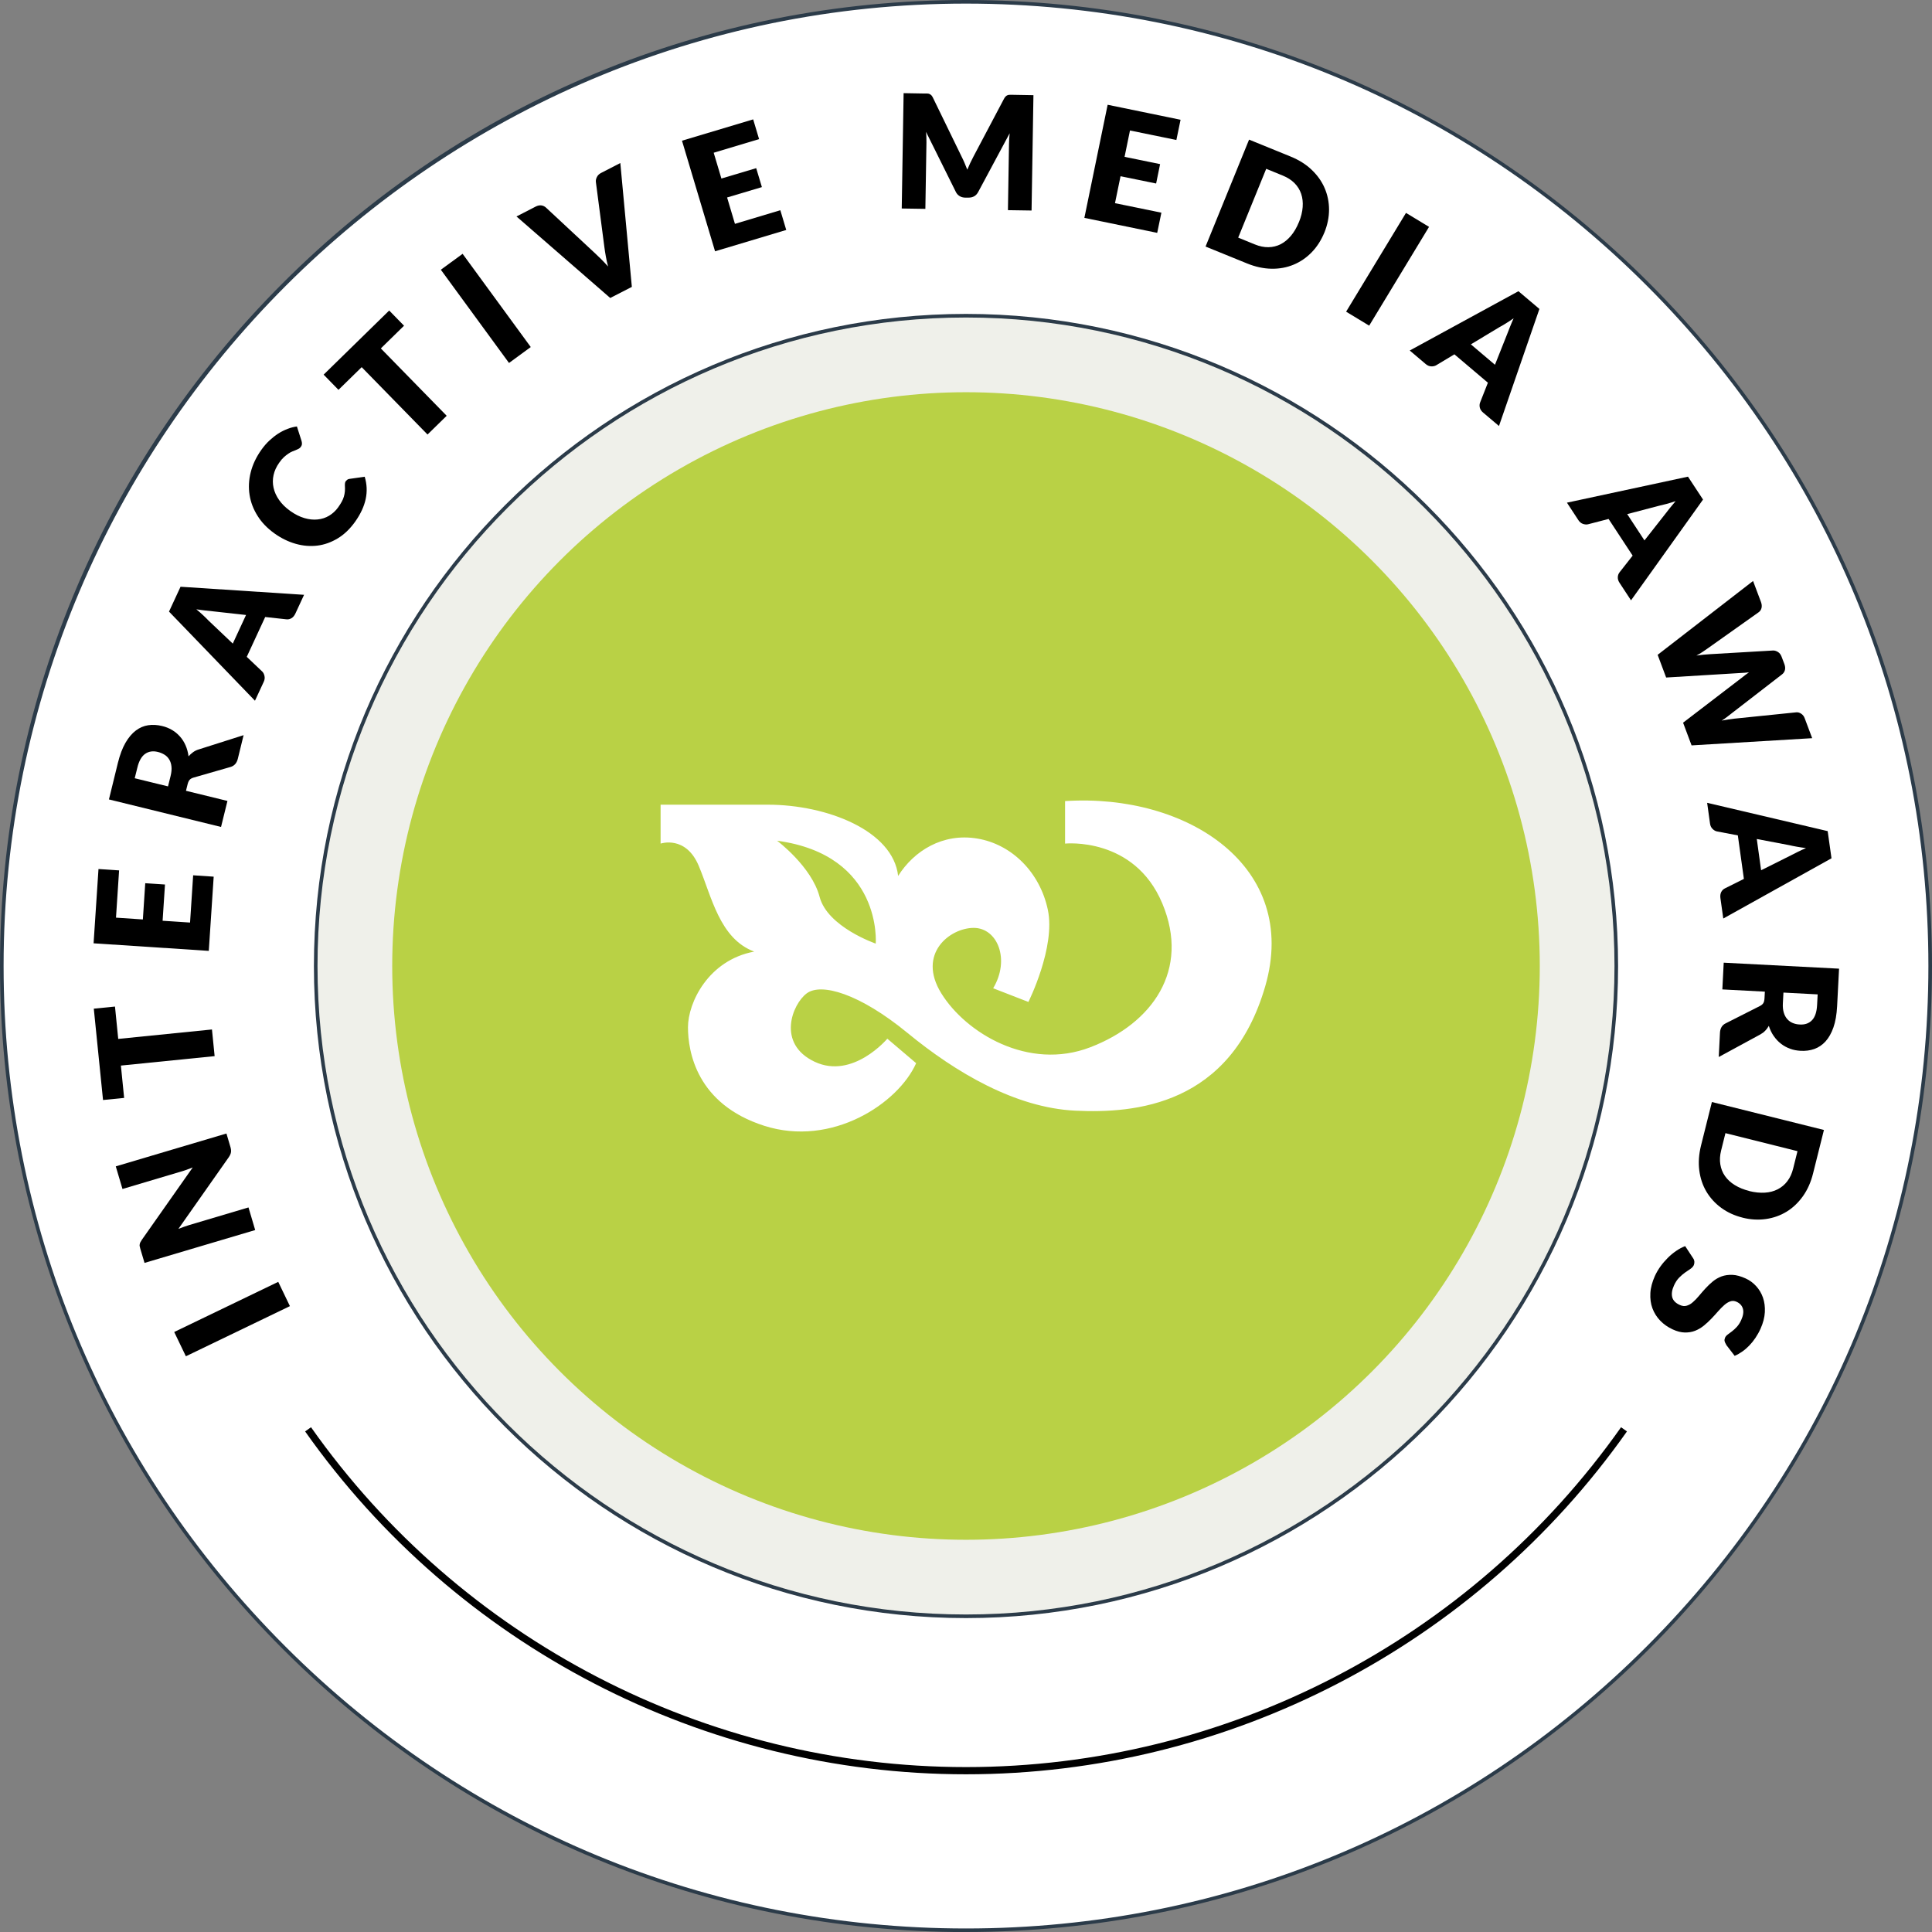 <?xml version="1.0" encoding="UTF-8"?>
<svg xmlns="http://www.w3.org/2000/svg" id="Layer_2" width="268.16" height="268.17" viewBox="0 0 268.16 268.17">
  <rect x="0" y="0" width="268.16" height="268.17" fill="#808080" stroke="none"/>
  <defs>
    <style>.cls-1{fill:#fff;}.cls-2{fill:#eff0ea;}.cls-3{fill:#b9d145;}.cls-4{fill:#2b3b49;}</style>
  </defs>
  <g id="Layer_1-2">
    <g>
      <g>
        <circle class="cls-1" cx="134.08" cy="134.08" r="133.83"></circle>
        <path class="cls-4" d="M134.08,268.17c-35.81,0-69.49-13.95-94.81-39.27C13.95,203.57,0,169.9,0,134.08S13.95,64.6,39.27,39.27C64.6,13.95,98.27,0,134.08,0s69.49,13.95,94.81,39.27c25.32,25.33,39.27,59,39.27,94.81s-13.95,69.49-39.27,94.81c-25.32,25.32-59,39.27-94.81,39.27ZM134.08,.5C60.42,.5,.5,60.42,.5,134.08c0,35.68,13.89,69.23,39.12,94.46s58.78,39.13,94.46,39.13,69.23-13.9,94.46-39.13c25.23-25.23,39.12-58.78,39.12-94.46s-13.89-69.23-39.12-94.46S169.76,.5,134.08,.5Z"></path>
      </g>
      <g>
        <circle class="cls-2" cx="134.08" cy="134.08" r="90.26"></circle>
        <path class="cls-4" d="M134.08,224.59c-49.91,0-90.51-40.6-90.51-90.51S84.18,43.57,134.08,43.57s90.51,40.6,90.51,90.51-40.6,90.51-90.51,90.51Zm0-180.52c-49.63,0-90.01,40.38-90.01,90.01s40.38,90.01,90.01,90.01,90.01-40.38,90.01-90.01-40.38-90.01-90.01-90.01Z"></path>
      </g>
      <g>
        <path d="M38.62,177.92l1.62,3.37-14.44,6.96-1.62-3.37,14.44-6.96Z"></path>
        <path d="M19.39,173.03c-.02-.11-.02-.21,0-.31,.01-.1,.04-.19,.09-.29,.05-.1,.12-.21,.21-.35l7.06-10.04c-.29,.12-.57,.22-.84,.32s-.53,.18-.78,.25l-8.13,2.42-.93-3.14,15.36-4.56,.55,1.86c.08,.27,.11,.52,.08,.73s-.13,.44-.3,.69l-7,9.96c.26-.1,.52-.2,.77-.29,.25-.09,.49-.17,.72-.24l8.24-2.45,.93,3.14-15.36,4.56-.56-1.88c-.05-.16-.08-.29-.09-.4Z"></path>
        <path d="M13.03,140l2.93-.29,.45,4.49,13.01-1.31,.37,3.7-13.01,1.31,.45,4.49-2.93,.29-1.28-12.67Z"></path>
        <path d="M13.68,120.62l2.85,.19-.43,6.56,3.73,.25,.33-5.03,2.74,.18-.33,5.03,3.81,.25,.43-6.56,2.85,.19-.68,10.3-15.99-1.05,.68-10.3Z"></path>
        <path d="M25.81,109.76l5.76,1.41-.89,3.61-15.56-3.82,1.24-5.06c.28-1.13,.63-2.06,1.05-2.79s.91-1.31,1.44-1.71,1.11-.65,1.73-.74c.62-.09,1.26-.05,1.92,.11,.51,.12,.97,.31,1.38,.55s.78,.55,1.1,.91,.58,.77,.78,1.23c.2,.46,.34,.97,.41,1.52,.18-.21,.39-.4,.62-.57s.49-.3,.79-.39l6.23-1.98-.8,3.27c-.15,.61-.48,.98-1,1.14l-5.15,1.48c-.23,.07-.4,.16-.53,.3-.12,.13-.22,.34-.29,.62l-.23,.92Zm-2.49-.61l.36-1.45c.12-.49,.16-.92,.12-1.3-.04-.38-.14-.7-.31-.98-.17-.28-.38-.5-.66-.67s-.58-.3-.92-.38c-.68-.17-1.27-.08-1.77,.27-.49,.35-.86,.99-1.08,1.93l-.36,1.45,4.62,1.13Z"></path>
        <path d="M42.2,82.57l-1.21,2.61c-.14,.29-.32,.5-.54,.63-.22,.13-.46,.18-.71,.15l-2.93-.32-2.56,5.53,2.14,2.03c.16,.15,.26,.36,.32,.62,.06,.26,.03,.53-.1,.81l-1.22,2.63-11.93-12.37,1.6-3.45,17.15,1.12Zm-9.89,6.76l1.84-3.97-4.6-.51c-.29-.03-.64-.07-1.03-.11-.4-.04-.82-.1-1.27-.17,.36,.29,.68,.58,.97,.85,.29,.27,.54,.52,.75,.74l3.34,3.17Z"></path>
        <path d="M48.02,66.77c.05-.07,.12-.13,.19-.19s.17-.09,.29-.11l2.12-.3c.31,1.02,.36,2.04,.14,3.08-.22,1.04-.71,2.1-1.48,3.18-.71,.99-1.51,1.76-2.41,2.3-.9,.54-1.84,.88-2.82,1-.98,.12-1.99,.04-3.01-.25s-2.01-.77-2.97-1.46c-.97-.7-1.75-1.5-2.32-2.42-.58-.92-.95-1.88-1.11-2.91-.16-1.02-.11-2.07,.16-3.14,.27-1.07,.76-2.11,1.48-3.12,.35-.49,.72-.92,1.12-1.29s.8-.69,1.22-.96c.42-.27,.85-.48,1.29-.65,.44-.17,.87-.28,1.3-.34l.64,2c.04,.13,.06,.26,.06,.4,0,.14-.05,.29-.17,.45-.08,.11-.17,.19-.29,.25-.12,.06-.25,.12-.39,.18s-.3,.12-.48,.19c-.17,.07-.36,.17-.55,.3-.19,.13-.4,.29-.62,.49-.22,.2-.44,.46-.66,.78-.39,.55-.65,1.12-.78,1.71s-.13,1.18,0,1.76,.38,1.15,.77,1.7c.38,.55,.89,1.05,1.53,1.51,.67,.48,1.33,.81,1.98,1,.65,.19,1.26,.25,1.84,.19,.58-.06,1.11-.23,1.59-.52,.48-.29,.9-.67,1.24-1.14,.2-.27,.36-.54,.5-.78s.24-.49,.31-.73c.07-.24,.12-.49,.14-.74,.02-.25,.02-.52,0-.81,0-.11,0-.23,.02-.34,.02-.11,.06-.21,.13-.3Z"></path>
        <path d="M54.02,43.1l2.06,2.11-3.22,3.15,9.14,9.35-2.66,2.6-9.14-9.35-3.22,3.15-2.06-2.11,9.11-8.91Z"></path>
        <path d="M73.67,48.17l-3.02,2.21-9.46-12.94,3.02-2.21,9.46,12.94Z"></path>
        <path d="M71.68,30.05l2.66-1.37c.29-.15,.55-.2,.8-.17,.25,.04,.47,.14,.66,.32l6.68,6.22c.29,.27,.61,.57,.93,.89,.33,.33,.66,.68,.99,1.05-.13-.48-.23-.94-.31-1.4-.08-.45-.15-.88-.2-1.27l-1.18-9.04c-.03-.22,.01-.45,.13-.69,.11-.24,.31-.44,.58-.58l2.68-1.38,1.6,17.19-3,1.54-13.03-11.33Z"></path>
        <path d="M104.54,16.57l.82,2.74-6.3,1.89,1.07,3.58,4.83-1.44,.79,2.63-4.83,1.44,1.09,3.66,6.3-1.89,.82,2.74-9.88,2.96-4.59-15.35,9.88-2.96Z"></path>
        <path d="M133.88,22.62c.13,.3,.25,.61,.38,.93,.13-.32,.27-.63,.41-.93,.14-.3,.29-.6,.44-.88l4.25-8.04c.08-.14,.15-.25,.23-.32,.08-.08,.17-.13,.26-.17,.1-.04,.21-.05,.33-.05,.12,0,.26,0,.42,0l2.84,.05-.26,16.01-3.28-.05,.15-9.22c0-.45,.04-.93,.09-1.45l-4.38,8.17c-.14,.25-.32,.45-.54,.57-.23,.13-.48,.19-.77,.19h-.51c-.29-.01-.54-.08-.76-.22s-.4-.33-.52-.59l-4.13-8.32c.03,.26,.04,.51,.05,.77,.01,.25,.01,.49,.01,.7l-.15,9.22-3.28-.05,.26-16.01,2.84,.05c.16,0,.3,0,.42,0s.23,.02,.32,.06c.09,.04,.18,.1,.26,.17,.08,.08,.15,.19,.22,.33l3.99,8.2c.14,.28,.28,.57,.41,.88Z"></path>
        <path d="M163.86,16.63l-.58,2.8-6.44-1.32-.75,3.66,4.93,1.01-.55,2.69-4.94-1.01-.77,3.74,6.44,1.32-.58,2.8-10.11-2.08,3.23-15.7,10.11,2.08Z"></path>
        <path d="M183.82,32.28c-.44,1.07-1.03,1.99-1.76,2.74-.74,.76-1.58,1.33-2.52,1.72-.94,.39-1.96,.58-3.06,.56-1.1-.02-2.22-.26-3.38-.73l-5.77-2.35,6.04-14.84,5.77,2.35c1.15,.47,2.13,1.08,2.92,1.84,.8,.76,1.4,1.61,1.8,2.54,.4,.93,.61,1.93,.61,2.99,0,1.06-.22,2.12-.65,3.19Zm-3.53-1.44c.3-.73,.47-1.43,.52-2.1,.05-.67-.02-1.28-.21-1.84-.19-.56-.5-1.05-.92-1.48-.43-.43-.97-.78-1.63-1.05l-2.3-.94-3.89,9.55,2.3,.94c.66,.27,1.29,.4,1.9,.39,.61-.01,1.17-.15,1.69-.41,.52-.27,1-.66,1.43-1.17,.43-.51,.8-1.14,1.1-1.88Z"></path>
        <path d="M190.04,45.2l-3.2-1.94,8.31-13.71,3.2,1.94-8.31,13.71Z"></path>
        <path d="M208.06,59.13l-2.2-1.86c-.25-.21-.4-.44-.46-.69-.06-.25-.05-.49,.04-.72l1.08-2.74-4.65-3.94-2.53,1.52c-.19,.11-.42,.16-.69,.15s-.52-.12-.76-.32l-2.22-1.88,15.09-8.23,2.91,2.46-5.61,16.24Zm-3.9-11.33l3.34,2.83,1.71-4.3c.11-.27,.23-.6,.38-.97,.15-.37,.31-.76,.5-1.18-.38,.27-.74,.5-1.08,.71-.34,.21-.64,.39-.91,.53l-3.95,2.38Z"></path>
        <path d="M226.38,83.32l-1.58-2.41c-.18-.27-.26-.53-.25-.79,.01-.26,.09-.48,.24-.68l1.82-2.32-3.34-5.09-2.85,.74c-.21,.05-.45,.03-.7-.05-.25-.09-.47-.26-.64-.52l-1.59-2.43,16.8-3.61,2.09,3.18-9.99,13.98Zm-.53-11.97l2.4,3.66,2.86-3.64c.18-.23,.39-.51,.64-.82s.52-.64,.82-.99c-.44,.15-.85,.27-1.24,.38-.39,.1-.73,.19-1.02,.25l-4.46,1.17Z"></path>
        <path d="M243.32,80.63l1.1,2.92c.11,.3,.14,.58,.08,.83-.06,.25-.19,.45-.4,.6l-7.05,5c-.23,.16-.47,.33-.74,.51s-.54,.34-.85,.5c.35-.05,.68-.09,1-.12,.32-.03,.62-.05,.9-.07l8.74-.51c.21-.01,.44,.06,.67,.2s.4,.36,.51,.65l.39,1.03c.11,.3,.14,.58,.08,.82s-.19,.45-.4,.61l-6.92,5.35c-.21,.17-.44,.34-.68,.53s-.5,.37-.79,.54c.32-.06,.63-.11,.93-.16,.3-.04,.58-.08,.84-.11l8.6-.88c.22-.02,.44,.04,.67,.19s.4,.37,.5,.66l1.03,2.74-16.74,1-1.18-3.15,8.24-6.31c.13-.1,.26-.21,.42-.33s.32-.23,.49-.35c-.21,.02-.41,.04-.6,.06-.19,.01-.37,.02-.53,.03l-10.37,.63-1.18-3.15,13.27-10.27Z"></path>
        <path d="M239.19,127.49l-.4-2.85c-.04-.32,0-.59,.11-.82,.12-.23,.29-.4,.51-.51l2.64-1.32-.84-6.04-2.9-.55c-.21-.04-.42-.16-.61-.35-.19-.19-.31-.43-.35-.74l-.4-2.88,16.73,3.93,.53,3.77-15.02,8.36Zm4.65-11.04l.6,4.34,4.14-2.07c.26-.13,.57-.29,.93-.47,.36-.18,.74-.36,1.16-.54-.46-.05-.89-.12-1.28-.19-.4-.07-.74-.14-1.03-.21l-4.53-.86Z"></path>
        <path d="M244.98,137.64l-5.92-.31,.19-3.71,16.01,.83-.27,5.21c-.06,1.16-.23,2.14-.51,2.94-.28,.8-.65,1.45-1.1,1.95-.45,.49-.97,.84-1.56,1.05-.59,.21-1.23,.29-1.91,.25-.52-.03-1.01-.12-1.46-.29s-.87-.39-1.25-.69c-.38-.29-.71-.65-1-1.06s-.52-.89-.69-1.42c-.14,.24-.3,.47-.5,.67-.19,.21-.43,.38-.7,.53l-5.75,3.12,.17-3.36c.03-.62,.29-1.06,.77-1.3l4.78-2.42c.21-.11,.37-.24,.46-.39,.1-.15,.15-.37,.17-.66l.05-.94Zm2.56,.13l-.08,1.49c-.03,.51,.02,.94,.13,1.3,.11,.36,.27,.66,.49,.9,.21,.24,.47,.42,.77,.54,.3,.12,.62,.19,.98,.2,.7,.04,1.26-.16,1.68-.6,.42-.44,.65-1.14,.7-2.09l.08-1.49-4.75-.25Z"></path>
        <path d="M241.88,169.01c-1.12-.28-2.11-.73-2.97-1.36-.85-.62-1.54-1.38-2.06-2.25-.52-.88-.85-1.86-.99-2.95-.14-1.09-.06-2.24,.24-3.45l1.51-6.04,15.55,3.88-1.51,6.04c-.3,1.21-.77,2.26-1.41,3.16-.64,.89-1.39,1.61-2.26,2.14-.87,.53-1.82,.87-2.87,1.02-1.05,.15-2.13,.09-3.25-.19Zm.92-3.69c.77,.19,1.49,.26,2.16,.22,.67-.04,1.26-.2,1.79-.47,.52-.27,.97-.64,1.33-1.12,.37-.48,.64-1.07,.81-1.76l.6-2.41-10-2.5-.6,2.41c-.17,.69-.21,1.33-.11,1.93,.1,.6,.31,1.14,.65,1.62,.34,.48,.79,.9,1.36,1.25,.57,.35,1.24,.63,2.02,.82Z"></path>
        <path d="M239.59,186.62c-.11-.17-.19-.33-.22-.48s0-.31,.07-.48c.07-.15,.19-.3,.37-.43,.18-.13,.38-.28,.6-.45s.45-.38,.67-.62,.42-.55,.59-.92c.29-.63,.37-1.17,.24-1.6-.13-.43-.42-.75-.89-.96-.29-.13-.58-.15-.86-.05-.28,.1-.56,.27-.83,.51s-.56,.53-.86,.87c-.29,.34-.61,.68-.93,1.02-.33,.34-.68,.67-1.05,.97s-.78,.54-1.21,.71-.92,.25-1.43,.24-1.08-.15-1.68-.43c-.67-.31-1.25-.71-1.73-1.21-.48-.5-.84-1.07-1.08-1.71-.24-.64-.33-1.35-.29-2.11s.26-1.56,.63-2.39c.21-.45,.46-.89,.77-1.32,.31-.43,.65-.82,1.02-1.19s.76-.69,1.17-.97c.41-.28,.82-.5,1.24-.66l1.13,1.72c.09,.13,.14,.28,.15,.44s-.02,.33-.08,.48c-.09,.2-.25,.37-.47,.52-.22,.15-.46,.31-.73,.5s-.54,.42-.82,.7-.52,.64-.73,1.1c-.28,.61-.36,1.15-.25,1.62,.12,.46,.47,.83,1.06,1.09,.34,.16,.66,.19,.96,.1,.3-.09,.59-.25,.86-.5,.28-.24,.56-.53,.84-.87,.28-.34,.58-.68,.9-1.03,.32-.35,.66-.67,1.02-.97,.37-.3,.77-.53,1.22-.7,.45-.16,.95-.23,1.5-.21,.55,.02,1.16,.19,1.84,.5,.55,.25,1.03,.6,1.45,1.06s.74,.99,.95,1.6c.21,.61,.3,1.28,.26,2.02s-.24,1.5-.6,2.3c-.2,.45-.44,.87-.7,1.26-.26,.39-.55,.75-.86,1.07s-.63,.6-.98,.84c-.34,.24-.69,.44-1.05,.59l-1.19-1.55Z"></path>
      </g>
      <circle class="cls-3" cx="134.08" cy="134.08" r="79.64"></circle>
      <path class="cls-1" d="M147.83,111.19v5.9s9.59-1,13.49,8.29c3.9,9.29-1.4,16.68-9.99,19.98-8.59,3.3-17.29-2-20.68-7.49-3.4-5.5,1.2-9.08,4.5-9.08s5.09,4.39,2.7,8.38l4.89,1.9s3.8-7.59,2.7-12.79c-1.1-5.2-5-9.09-9.79-9.89-4.8-.8-8.79,1.7-10.99,5.19-.7-6.29-9.89-9.89-18.08-9.89h-14.89v5.4s3.5-1.2,5.3,3.1c1.8,4.29,2.89,10.09,7.69,11.89-6.39,1.2-9.19,7.11-9.19,10.5s1.2,10.68,10.59,13.68c9.39,3,18.59-3.1,21.08-8.69l-4-3.4s-4.8,5.7-10.09,3.2c-5.3-2.5-3.1-8-1.1-9.49,2-1.5,7.3,0,13.99,5.49,6.69,5.5,14.99,10.39,23.28,10.79,8.29,.4,21.58-.7,26.38-17.29,4.79-16.58-10.79-26.78-27.78-25.68Zm-26.28,19.78s-6.69-2.29-7.79-6.49c-1.1-4.2-5.9-7.79-5.9-7.79,14.69,2,13.69,14.29,13.69,14.29Z"></path>
      <path d="M134.08,246.27c-36.42,0-70.71-17.79-91.73-47.59l.82-.58c20.83,29.54,54.81,47.17,90.91,47.17s70.08-17.63,90.92-47.17l.82,.58c-21.02,29.8-55.32,47.59-91.74,47.59Z"></path>
    </g>
  </g>
</svg>
